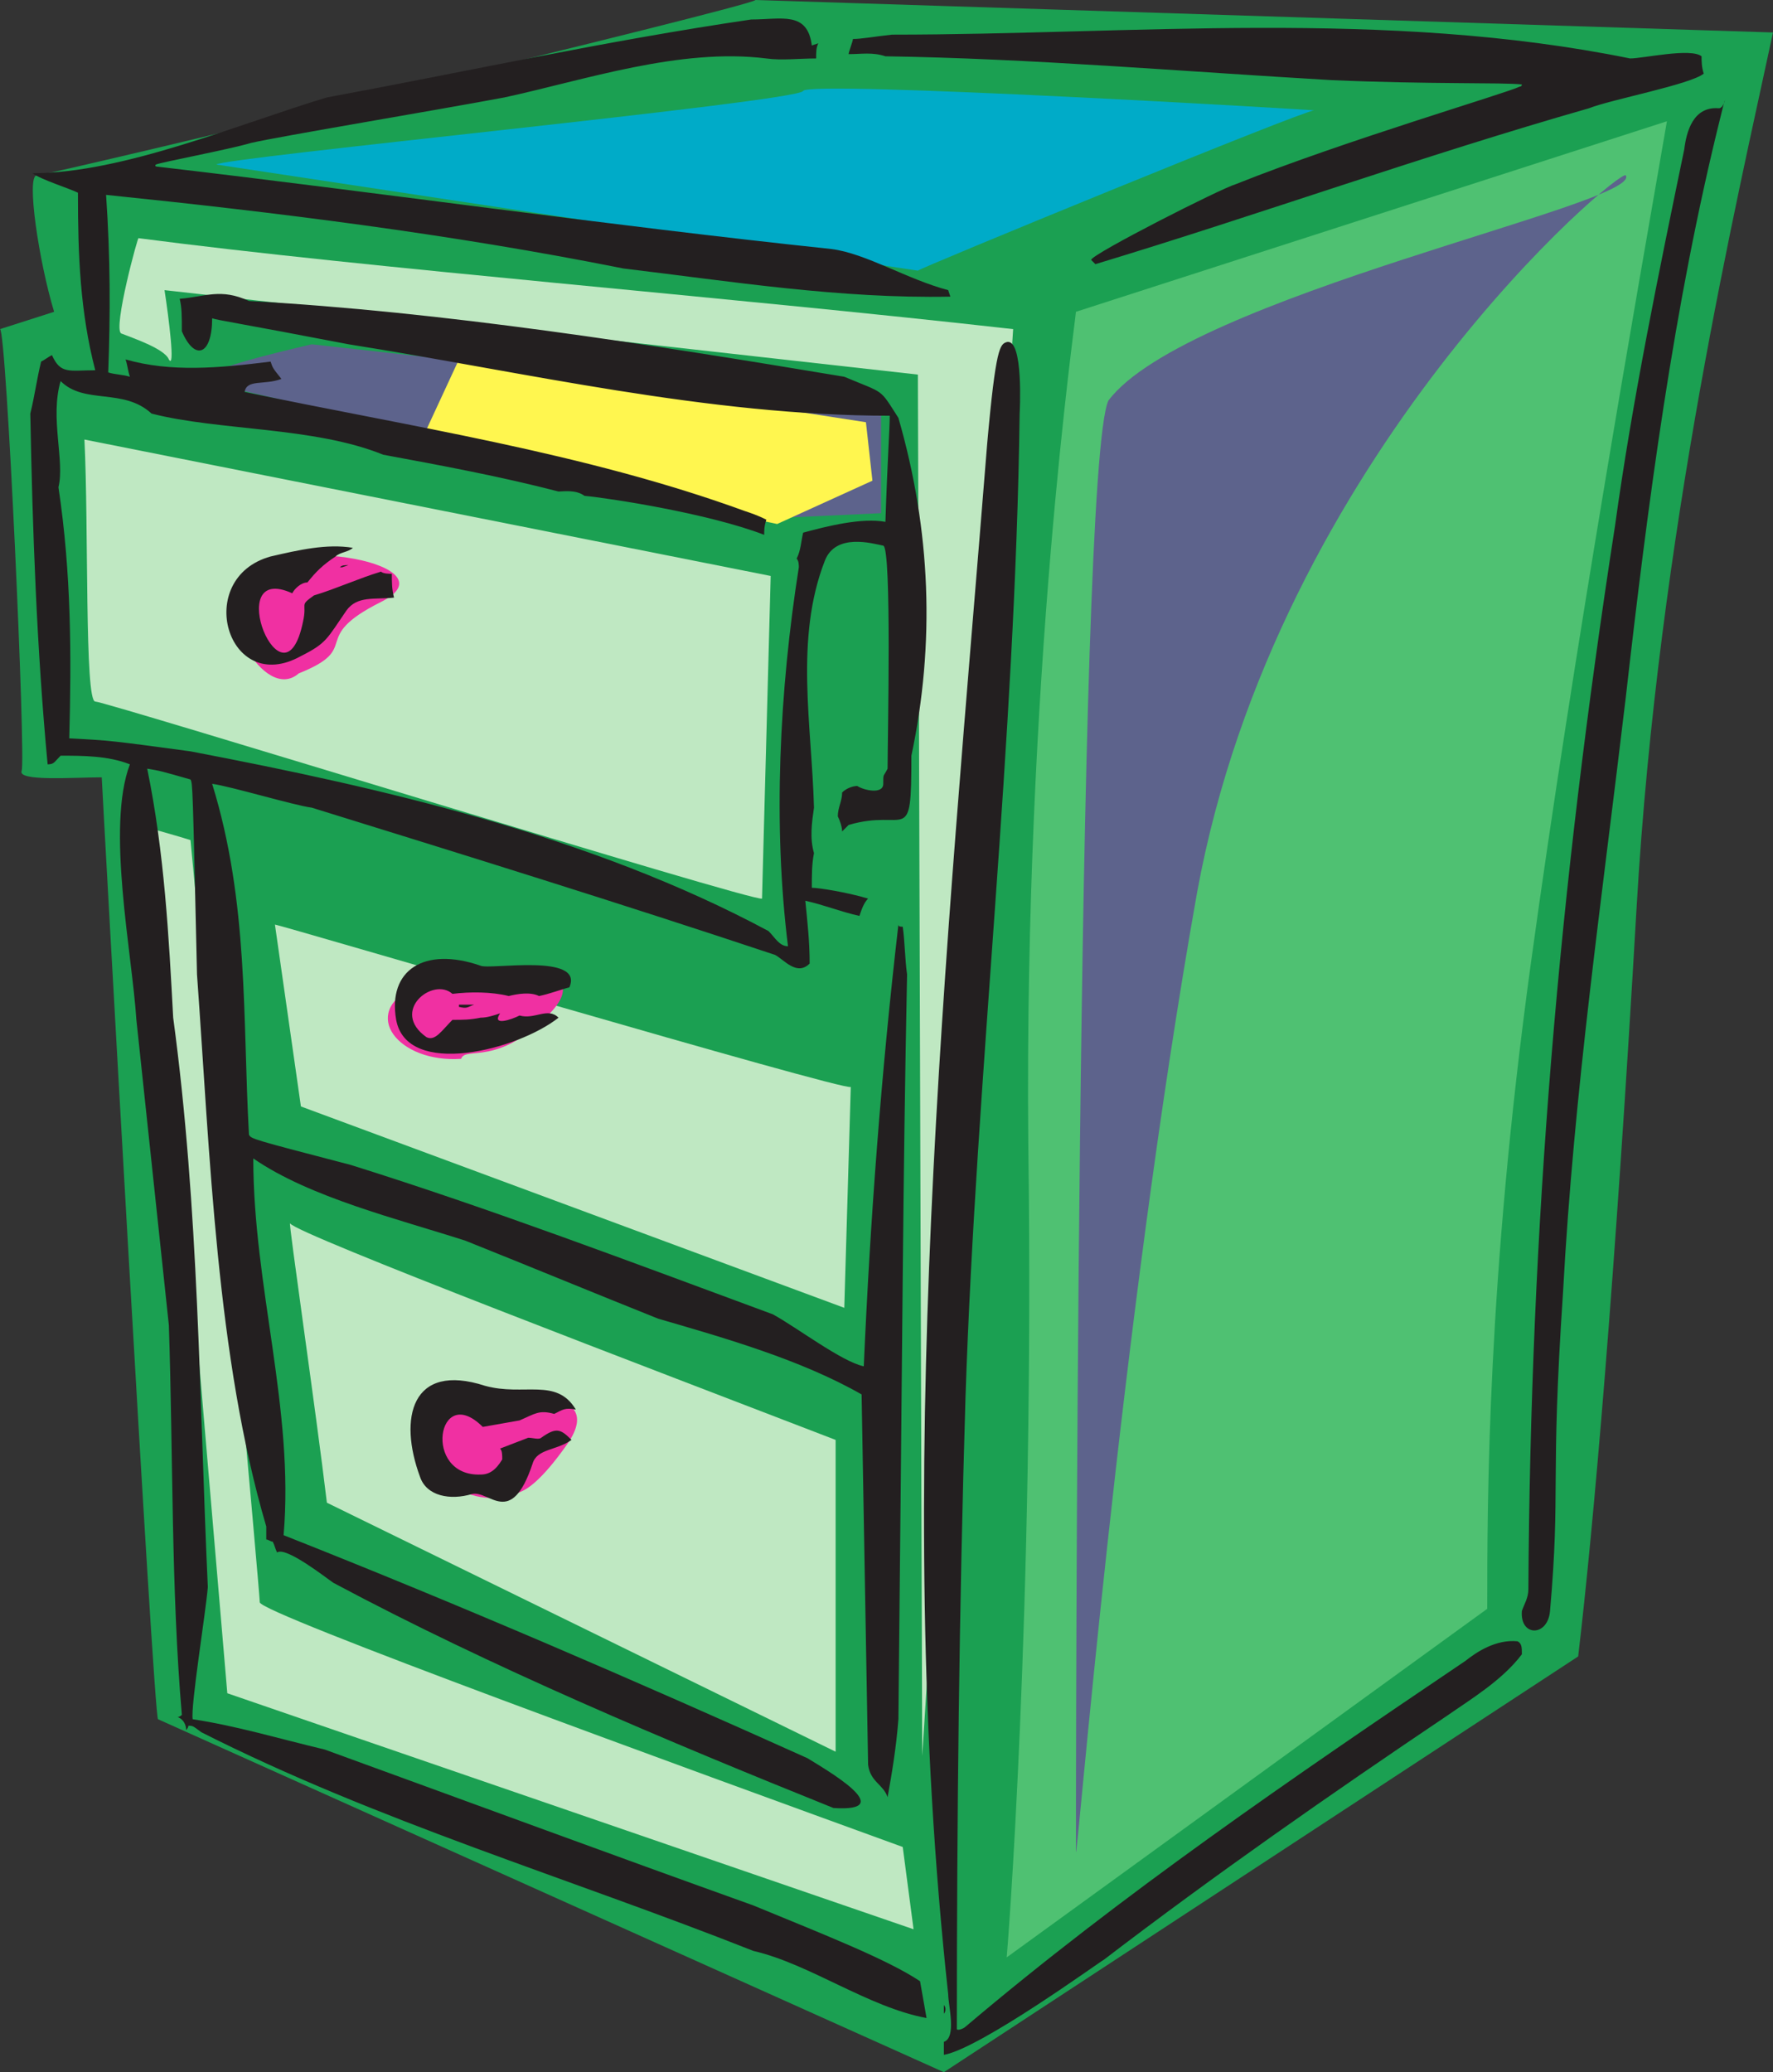 <svg xmlns="http://www.w3.org/2000/svg" width="614.25" height="717.75"><rect width="100%" height="100%" fill="#333333" stroke="none"/><path fill="#1ba052" fill-rule="evenodd" d="M54.75 595.5c-1.5 0-19.5-324.75-19.5-326.25-9.75 0-29.25 1.5-27.75-2.25S2.25 114 0 114l18.75-6c-5.25-17.25-9.75-47.25-6-47.25s247.5-58.5 249-60.75l352.5 11.25c-12 56.25-39.75 173.25-47.25 303s-15 215.25-20.25 259.5L327 717.75 54.75 595.5"/><path fill="#4fc172" fill-rule="evenodd" d="M372.75 108c0 2.25-18 126-16.5 288 2.25 162.75-7.5 283.5-7.5 282l166.5-120.75c0-37.5 0-113.25 15-222.75S567 102.75 577.5 42l-204.75 66"/><path fill="#bfe8c2" fill-rule="evenodd" d="M29.25 152.25c1.5 30 0 90.75 3.75 90.75s228.75 69.75 231 68.25l3-111.75-237.75-47.25m66 168c1.5 0 197.25 57.75 199.5 56.25L292.5 453l-188.25-69.75-9-63m5.25 103.5c-.75-1.5 9 65.25 12.75 96.75l176.25 86.25v-108c-62.25-24-186.75-71.25-189-75"/><path fill="#bfe8c2" fill-rule="evenodd" d="M42 115.5c-3-1.5 6-34.5 6-33C128.25 93 251.25 102.75 351 114l-31.5 494.25-1.5-478.5L57 100.5c1.5 9.75 3.75 27.75 1.5 24-1.5-3.75-12.75-7.5-16.5-9m11.25 171.75 25.5 299.25 237.75 81.75-3.75-28.5C238.5 612.75 90 558.75 90 555c0-3-15.75-177.75-24-264-2.25-.75-7.5-2.25-12.75-3.75"/><path fill="#00abc8" fill-rule="evenodd" d="M75 57c0-2.25 201.75-21.75 203.25-25.5s180.75 6.75 177 6.75S316.5 93.75 318 93.75L75 57"/><path fill="#5d638c" fill-rule="evenodd" d="M384 138.75c27-36 185.25-68.25 179.25-78-1.5-3-120.75 96.75-148.5 248.25-27 151.5-42 341.25-42 332.25s0-478.5 11.25-502.5M69.75 132c0-3.75 25.5-9.75 38.25-12.75C168 126 238.5 133.5 305.25 141v36.75l-32.25 1.5C204.75 163.5 137.25 147.75 69.75 132"/><path fill="#fff64f" fill-rule="evenodd" d="m159 124.5-14.25 30.75 124.5 26.25 33-15-2.25-20.25-141-21.75"/><path fill="#f030a2" fill-rule="evenodd" d="M103.5 233.25c-12 10.5-30-22.5-19.5-33.75 14.25-15 73.5-3.75 48 9s-6 15.75-28.5 24.75m56.25 133.5C138 368.25 124.5 351 143.25 342c18-9 66.75-11.25 47.25 9-18 18.75-29.25 11.25-30.75 15.75m15 151.5c-17.25 4.5-39-18-21.75-27 16.5-9 59.25-13.5 43.5 9-18 25.5-21 13.5-21.75 18"/><path fill="#231f20" fill-rule="evenodd" d="M118.5 196.5h-.75c.75-.75 1.5-.75 3-.75l-2.25.75"/><path fill="#231f20" fill-rule="evenodd" d="M136.5 207c-6.75.75-12.75-.75-16.5 4.5-6.75 9.75-6.75 11.25-15.75 15.75-25.5 14.25-37.5-27-10.5-34.5 9.75-2.25 19.5-4.5 28.5-3-1.5 1.5-4.5 1.5-6 3-4.5 3-6.75 5.25-9.75 9-2.25 0-4.5 2.25-5.25 3.75-24.75-11.25-3 42.75 3.75 9.75 1.5-6.75-1.5-5.25 3.75-9 7.5-2.25 15.75-6 23.25-8.25.75.75 3 .75 3.75.75 0 3 0 5.25.75 8.25m27.75 141c-2.25.75-2.25 1.5-5.25.75V348h5.25"/><path fill="#231f20" fill-rule="evenodd" d="M193.5 352.5c-14.25 11.25-52.5 21-56.25.75-3-17.25 9.75-25.5 29.25-18.75 3 1.5 36-4.5 30.75 7.5-3 .75-6.75 2.25-10.5 3-3-1.5-7.5-.75-10.5 0-6-1.5-13.5-1.5-19.5-.75-6.75-6-21.75 6-9 15 3 1.5 5.25-2.25 9-6 3.75 0 6 0 9.75-.75 2.25 0 4.5-.75 6.75-1.5-3 4.5 3.75 2.25 6.75.75 5.25 1.5 9.75-3 13.5.75m4.5 146.25c-5.25 3.75-12 3-13.5 8.25-7.5 22.5-15 9-21 10.5-7.5 2.25-15.75.75-18-6-7.5-20.25-3-39.75 22.5-31.5 13.5 3.75 24.75-3 31.5 8.25-3.75-.75-4.5 0-7.5 1.5-5.25-1.5-6.75 0-12 2.25l-12.75 2.25c-15.75-15.75-21 17.25-.75 16.5 3 0 5.25-1.5 7.5-5.25 0-1.5 0-3-.75-3.75L183 498c1.5 0 3.75.75 4.5 0 5.25-3.75 6.75-3 10.5.75m3-3-.75-.75.75.75M527.25 573c-6.75 9-18 15.75-25.5 21-41.25 27.75-81 55.5-119.25 84.75-1.5.75-42.75 30.75-55.5 33v-4.5c4.5-1.5 1.5-12.75 1.5-16.5-19.5-179.25-.75-358.5 13.5-537 3-33.75 4.5-34.5 6.75-35.25 6-1.5 4.5 24.75 4.5 24.75-1.5 114.75-15 228-18.75 340.5-2.25 74.25-3 146.25-3 219 0 .75 2.25 0 3-.75 54-45.75 113.25-86.25 173.25-126.75 3.75-3 10.5-7.5 18-6.75 1.5.75 1.5 2.25 1.5 4.5"/><path fill="#231f20" fill-rule="evenodd" d="M327 694.5c.75.75.75 2.25 0 3v-3m2.25-591.75C291 103.5 253.5 97.5 216 93 156 81 95.25 73.5 36.75 67.5c1.5 21.75 1.5 41.25.75 61.5 2.25.75 5.25.75 7.5 1.5-.75-2.25-.75-3.75-1.5-6 15.75 4.5 32.25 3 50.25.75.75 2.25.75 2.25 3.75 6-6 2.25-12 0-12.75 4.5 57 12 117.75 21 173.25 41.25 2.25.75 4.5 1.5 7.5 3-.75 2.25-.75 3.75-.75 5.25-19.5-7.5-54-12.75-62.25-13.5-3-2.25-7.5-1.5-9-1.5-20.25-5.25-40.5-9-60.75-12.75-24-9.75-57-8.25-80.25-14.25-9.75-9-23.25-3-31.5-11.25-3.75 12.75 1.5 27.75-.75 36.75 4.5 30 4.5 58.5 3.75 87 14.25.75 14.25.75 42 4.5C132.75 273 204.75 289.5 266.25 322.5c2.25 2.25 3.75 5.25 6.75 5.25-5.25-42-3-88.5 3.75-131.25 0-.75 0-2.25-.75-3 1.5-3 1.5-6 2.25-9 8.25-2.25 20.25-5.25 28.5-3.75.75-22.5 1.5-32.25 1.5-36.75-63 0-126-15-187.5-24.75-39-7.5-45-8.25-47.25-9 0 12.75-6 15-10.5 4.5 0-5.25 0-8.25-.75-11.25 9-.75 14.25-3.75 24 .75 67.5 3.75 138.75 15 206.25 26.25 14.25 6 12 3.75 18.75 14.25 11.25 39 12.75 78 4.5 117 0 32.25-1.5 18-21.75 24l-2.25 2.25c0-1.5-.75-3.75-1.5-5.25 0-3 1.5-5.25 1.5-8.25 1.5-1.5 3.75-2.25 5.25-2.25 2.25 1.5 9 3 9-.75s0-2.25 1.5-5.25c0-9.75 1.5-76.5-1.5-77.25-3.75-.75-16.5-4.5-20.25 5.25-10.5 27-4.5 57-3.75 85.5-.75 5.25-1.5 10.5 0 15.75-.75 3.75-.75 7.5-.75 12 2.25 0 12 1.5 19.5 3.75-1.5 1.5-2.25 3.75-3 6-6.75-1.5-12-3.75-18.75-5.25.75 7.5 1.5 14.25 1.5 21.75-4.5 4.5-9-1.5-12-3-54-18-107.25-34.5-160.5-51-6-.75-28.5-7.5-34.5-8.25 12.75 41.25 10.5 81 12.75 121.5.75 1.5.75 1.5 35.25 10.5 48 15 97.5 33.75 146.25 51.75 8.25 4.5 24 16.5 31.5 18 2.25-51 6-101.25 12-153 0 .75.75.75 1.5.75.75 5.25.75 11.25 1.5 16.5-1.5 75-1.5 117-3 258-.75 9.75-2.25 18.75-3.75 27-1.5-4.5-6-5.25-6.75-11.25L298.5 483c-21-12-47.25-19.5-70.5-26.25-22.5-9-44.25-18-66.75-27-23.25-7.5-54-15-73.5-28.5 0 44.25 14.25 87 10.5 130.5 60.75 24 121.5 50.25 181.5 77.25 6 3.75 32.25 18.75 9 17.25-57.75-23.25-118.5-48.75-173.25-78-2.25-1.5-16.5-12.75-19.5-10.5-.75-1.5-.75-2.25-1.5-3.75-.75 0-1.5-.75-2.25-.75v-4.5c-17.25-58.5-19.5-129-24-191.25-1.5-66-1.5-66-2.25-67.5-10.5-3-10.5-3-15-3.75 6 29.25 7.5 58.5 9 86.25 9 66.75 9 132 12 197.25-.75 9-6 41.25-5.25 45.75 15 2.25 30 6.75 45.75 10.5 49.5 18 98.25 36 148.5 54 25.5 10.5 46.5 18.75 57.75 26.25L321 699c-20.25-3.75-40.5-18.75-60-23.25-64.5-25.5-130.5-45-191.25-75.75-3-2.25-3-2.25-4.5-2.25 0 .75-.75 1.5-.75 1.5 0-1.5-.75-3.75-3-4.5.75 0 1.5-.75 1.5-.75-3.75-43.5-3-90-4.5-135L47.25 353.25c-1.5-23.25-10.5-66.75-2.25-88.5-7.5-3-16.5-3-24-3-2.25 2.25-2.25 3-4.5 3-3.75-39.75-5.25-81-6-121.5 1.5-6 2.25-12 3.75-18 1.5-.75 2.25-1.5 3.75-2.25 3 6.75 6 5.25 15 5.25-5.25-20.25-6-39.75-6-61.5-3-1.5-12.75-4.5-15.75-6.75 31.5 0 72-17.25 102-26.25 48.75-9 96-19.5 147-27 10.5 0 19.5-3 21 9l2.25-.75c-.75 1.5-.75 3-.75 5.25-6 0-12 .75-17.25 0-30-3.75-63 7.5-90.75 13.5-24 4.5-78 13.5-87.75 15.75-7.5 2.25-31.5 6.75-33 7.5-.75.75.75.75.75.75C132 66.75 210 78 288 86.25c12 1.5 26.25 10.5 40.5 14.25l.75 2.25m38.25-7.5-2.25.75 2.25-.75M590.25 25.5c-4.5 3.75-32.25 9-39.75 12-57.75 16.5-114 36.75-171 54L378 90c.75-2.25 45-24.75 50.25-26.25 37.5-15 93.75-31.5 98.25-33.75.75 0 .75-.75.75-.75-6.75-.75-31.5 0-66-1.5-51.75-3-104.25-7.5-154.5-8.25-4.5-1.5-8.25-.75-12.75-.75 0-.75 1.5-4.5 1.5-5.25 3 0 6.75-.75 13.5-1.5 83.25 0 171-9 255.75 8.25 4.5 0 21-3.75 24.75-.75 0 1.5 0 3.75.75 6m6 14.25c-16.5 66-25.5 135.75-33 201.75-8.25 69.75-18 136.5-21.75 206.25-4.5 66.75-.75 67.5-4.5 110.25-.75 9-10.5 9-9.75 0 .75-2.25 2.25-4.5 2.25-7.5.75-126 10.5-242.25 30-368.25 6-43.5 15-87 24-130.5.75-6 3-15 12-14.25 2.25 0 3-7.5.75 2.25"/></svg>
